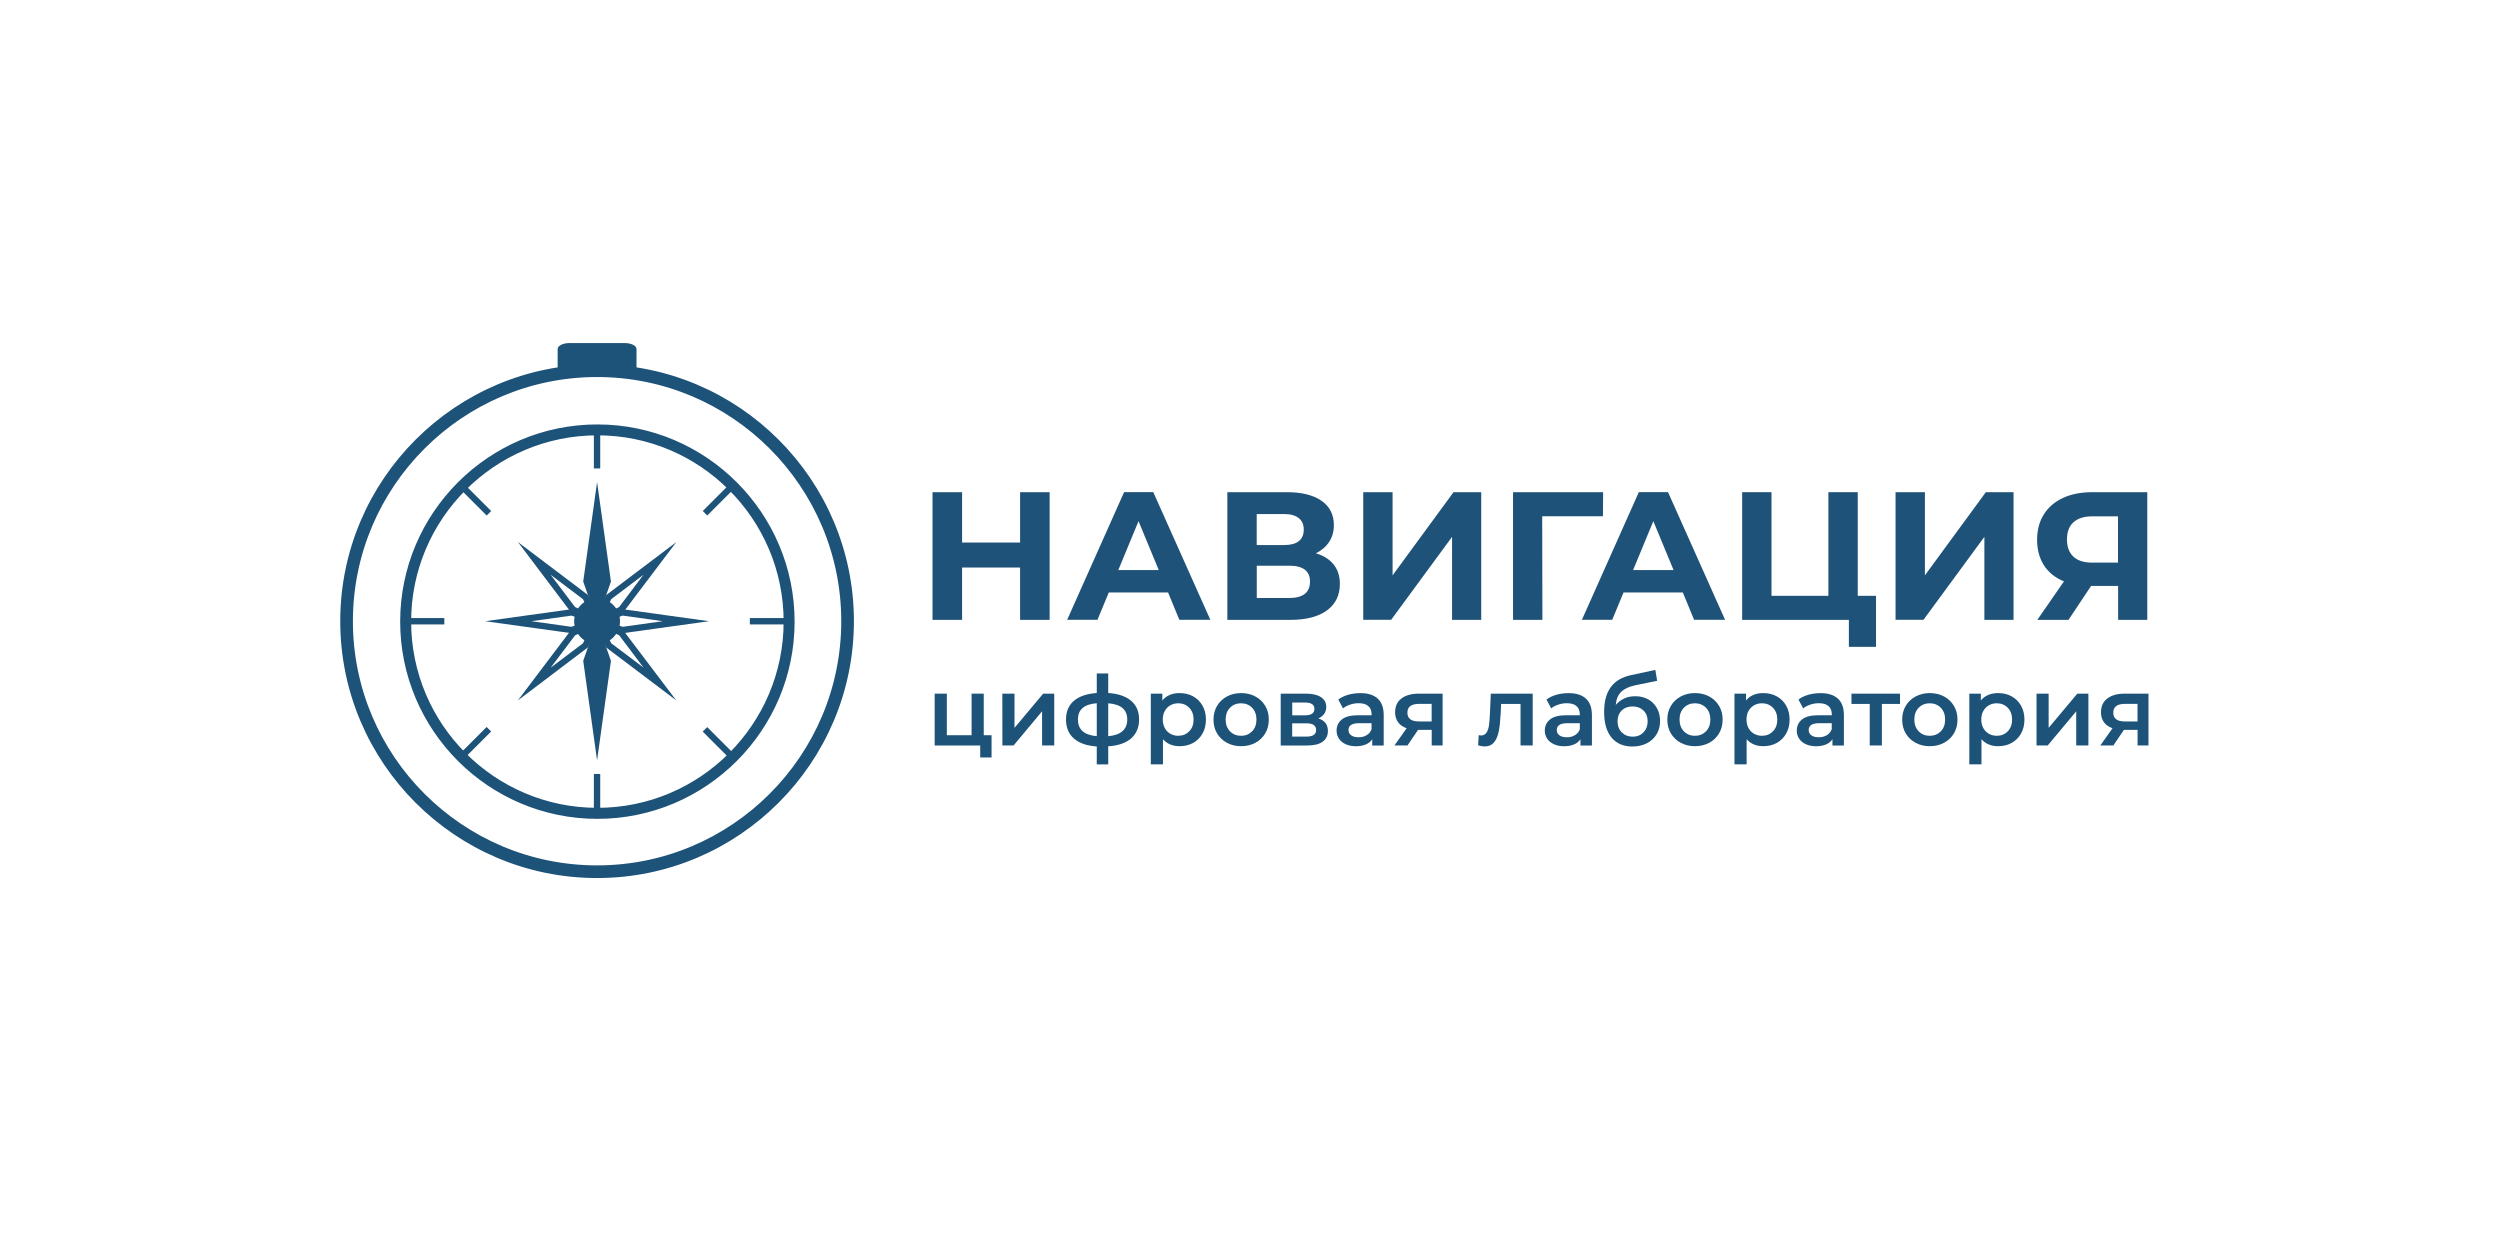 <?xml version="1.0" encoding="UTF-8"?> <svg xmlns="http://www.w3.org/2000/svg" xmlns:xlink="http://www.w3.org/1999/xlink" version="1.1" id="Слой_1" x="0px" y="0px" viewBox="0 0 396.85 198.43" style="enable-background:new 0 0 396.85 198.43;" xml:space="preserve"> <style type="text/css"> .st0{fill:none;} .st1{fill:#1F5279;} .st2{fill:#1D5279;} .st3{fill:none;stroke:#1D5279;stroke-width:1;stroke-miterlimit:10;} .st4{fill:none;stroke:#1D5279;stroke-miterlimit:10;} .st5{fill:#1D5279;stroke:#1D5279;stroke-width:0.75;stroke-miterlimit:10;} .st6{fill:#E6E7E8;} </style> <g id="Слой_2_00000165212449288186370330000005025622435428520859_"> </g> <g id="Layer_1"> <rect x="671.47" y="-549.76" class="st0" width="171.15" height="46.05"></rect> <g> <path class="st1" d="M166.62,78.13V98.4h-4.69v-8.31h-9.21v8.31h-4.69V78.13h4.69v7.99h9.21v-7.99H166.62z"></path> <path class="st1" d="M185.42,94.05h-9.41l-1.8,4.34h-4.81l9.04-20.27h4.63l9.06,20.27h-4.92L185.42,94.05z M183.94,90.49 l-3.21-7.76l-3.21,7.76H183.94z"></path> <path class="st1" d="M211.71,89.62c0.66,0.83,0.98,1.85,0.98,3.07c0,1.8-0.68,3.2-2.04,4.2s-3.31,1.51-5.83,1.51h-9.99V78.13h9.44 c2.36,0,4.19,0.45,5.5,1.36s1.97,2.2,1.97,3.88c0,1-0.25,1.89-0.75,2.65s-1.21,1.37-2.11,1.81 C210.11,88.19,211.05,88.79,211.71,89.62z M199.49,86.52h4.37c1.02,0,1.8-0.21,2.32-0.62c0.52-0.42,0.78-1.03,0.78-1.84 c0-0.79-0.27-1.4-0.8-1.82s-1.3-0.64-2.3-0.64h-4.37V86.52z M207.95,92.32c0-1.68-1.1-2.52-3.3-2.52h-5.15v5.13h5.15 C206.85,94.92,207.95,94.05,207.95,92.32z"></path> <path class="st1" d="M216.4,78.13h4.66v13.2l9.67-13.2h4.4V98.4h-4.63V85.22l-9.67,13.17h-4.43V78.13z"></path> <path class="st1" d="M254.45,81.95h-9.64l0.03,16.45h-4.66V78.13h14.3L254.45,81.95z"></path> <path class="st1" d="M267.13,94.05h-9.41l-1.8,4.34h-4.81l9.04-20.27h4.63l9.06,20.27h-4.92L267.13,94.05z M265.66,90.49 l-3.21-7.76l-3.21,7.76H265.66z"></path> <path class="st1" d="M297.8,94.57v8.11h-4.31V98.4h-16.94V78.13h4.66v16.45h9.03V78.13h4.66v16.45h2.9V94.57z"></path> <path class="st1" d="M300.9,78.13h4.66v13.2l9.67-13.2h4.4V98.4H315V85.22l-9.67,13.17h-4.43V78.13z"></path> <path class="st1" d="M340.86,78.13V98.4h-4.63v-5.39h-4.29l-3.59,5.39h-4.95l4.23-6.11c-1.37-0.56-2.42-1.4-3.16-2.53 c-0.73-1.13-1.1-2.49-1.1-4.07c0-1.56,0.36-2.91,1.07-4.04c0.71-1.13,1.73-2,3.04-2.61s2.86-0.91,4.63-0.91H340.86z M329.17,82.88 c-0.71,0.62-1.06,1.54-1.06,2.75c0,1.18,0.34,2.08,1.01,2.72c0.68,0.64,1.67,0.96,2.98,0.96h4.11v-7.35h-4 C330.9,81.95,329.88,82.26,329.17,82.88z"></path> </g> <g> <path class="st2" d="M157.4,116.71v3.53h-1.8v-1.9h-7.23v-8.23h1.93v6.6h3.93v-6.6h1.93v6.6H157.4z"></path> <path class="st2" d="M159.11,110.11h1.93v5.43l4.55-5.43h1.76v8.23h-1.93v-5.43l-4.53,5.43h-1.77L159.11,110.11L159.11,110.11z"></path> <path class="st2" d="M179.55,117.22c-0.85,0.73-2.06,1.15-3.63,1.25v2.87h-1.82v-2.85c-1.57-0.1-2.78-0.52-3.62-1.25 s-1.26-1.74-1.26-3.02c0-1.27,0.42-2.27,1.26-2.98c0.84-0.71,2.05-1.12,3.62-1.23v-3.1h1.82v3.1c1.57,0.1,2.78,0.51,3.63,1.23 s1.27,1.71,1.27,2.98C180.82,115.48,180.39,116.48,179.55,117.22z M171.84,116.06c0.49,0.44,1.24,0.71,2.26,0.8v-5.23 c-1.02,0.08-1.77,0.34-2.26,0.77s-0.73,1.03-0.73,1.8C171.11,115,171.35,115.62,171.84,116.06z M178.94,114.21 c0-0.78-0.25-1.38-0.75-1.81s-1.26-0.68-2.27-0.76v5.23C177.93,116.68,178.94,115.79,178.94,114.21z"></path> <path class="st2" d="M189.4,110.54c0.63,0.35,1.13,0.84,1.49,1.48c0.36,0.64,0.54,1.37,0.54,2.21c0,0.83-0.18,1.57-0.54,2.21 s-0.86,1.14-1.49,1.49s-1.35,0.52-2.15,0.52c-1.11,0-1.99-0.37-2.64-1.11v3.99h-1.93v-11.22h1.83v1.08 c0.32-0.39,0.71-0.68,1.18-0.88s0.98-0.29,1.55-0.29C188.05,110.02,188.77,110.19,189.4,110.54z M188.78,116.09 c0.46-0.47,0.69-1.09,0.69-1.87c0-0.77-0.23-1.39-0.69-1.87c-0.46-0.47-1.04-0.71-1.75-0.71c-0.46,0-0.88,0.11-1.25,0.32 s-0.66,0.51-0.88,0.9s-0.32,0.84-0.32,1.36s0.11,0.97,0.32,1.36s0.51,0.69,0.88,0.9c0.37,0.21,0.79,0.32,1.25,0.32 C187.74,116.8,188.32,116.56,188.78,116.09z"></path> <path class="st2" d="M194.76,117.91c-0.67-0.36-1.19-0.86-1.57-1.5s-0.56-1.37-0.56-2.18s0.19-1.54,0.56-2.17s0.9-1.14,1.57-1.5 c0.67-0.36,1.42-0.54,2.25-0.54c0.84,0,1.6,0.18,2.27,0.54s1.19,0.86,1.57,1.5s0.56,1.36,0.56,2.17s-0.19,1.54-0.56,2.18 c-0.38,0.64-0.9,1.14-1.57,1.5s-1.42,0.54-2.27,0.54C196.17,118.45,195.42,118.27,194.76,117.91z M198.76,116.09 c0.46-0.47,0.69-1.09,0.69-1.87c0-0.77-0.23-1.39-0.69-1.87c-0.46-0.47-1.05-0.71-1.76-0.71c-0.71,0-1.29,0.24-1.75,0.71 s-0.69,1.09-0.69,1.87c0,0.77,0.23,1.39,0.69,1.87c0.46,0.47,1.04,0.71,1.75,0.71C197.72,116.8,198.3,116.56,198.76,116.09z"></path> <path class="st2" d="M210.79,116.03c0,0.74-0.28,1.31-0.83,1.71s-1.38,0.6-2.47,0.6h-4.19v-8.23h4.02c1.01,0,1.79,0.18,2.36,0.55 s0.85,0.89,0.85,1.57c0,0.42-0.11,0.79-0.33,1.09c-0.22,0.31-0.53,0.55-0.93,0.72C210.28,114.36,210.79,115.02,210.79,116.03z M205.13,113.55h2.02c1,0,1.5-0.34,1.5-1.03c0-0.67-0.5-1-1.5-1h-2.02V113.55z M208.92,115.9c0-0.36-0.12-0.63-0.37-0.81 s-0.63-0.27-1.16-0.27h-2.27v2.11h2.2C208.39,116.94,208.92,116.59,208.92,115.9z"></path> <path class="st2" d="M218.69,110.89c0.64,0.58,0.96,1.46,0.96,2.63v4.83h-1.82v-1c-0.24,0.36-0.57,0.63-1.01,0.82 c-0.44,0.19-0.96,0.29-1.58,0.29s-1.16-0.11-1.62-0.32c-0.46-0.21-0.82-0.5-1.07-0.88s-0.38-0.8-0.38-1.27 c0-0.74,0.28-1.33,0.83-1.78s1.42-0.67,2.6-0.67h2.13v-0.12c0-0.58-0.17-1.02-0.52-1.33c-0.34-0.31-0.86-0.46-1.53-0.46 c-0.46,0-0.92,0.07-1.36,0.22s-0.83,0.34-1.13,0.6l-0.75-1.4c0.43-0.33,0.95-0.58,1.56-0.76c0.61-0.17,1.25-0.26,1.93-0.26 C217.12,110.02,218.05,110.31,218.69,110.89z M216.93,116.71c0.38-0.22,0.64-0.54,0.79-0.95v-0.96h-1.99 c-1.11,0-1.67,0.36-1.67,1.09c0,0.35,0.14,0.63,0.42,0.83c0.28,0.21,0.66,0.31,1.16,0.31 C216.13,117.05,216.56,116.93,216.93,116.71z"></path> <path class="st2" d="M229,110.11v8.23h-1.73v-2.48h-2.17l-1.68,2.48h-2.07l1.94-2.74c-0.6-0.21-1.05-0.52-1.36-0.95 s-0.47-0.95-0.47-1.58c0-0.95,0.33-1.68,1-2.19s1.59-0.77,2.76-0.77H229z M223.41,113.13c0,0.92,0.6,1.39,1.8,1.39h2.05v-2.79 h-1.99C224.04,111.73,223.41,112.19,223.41,113.13z"></path> <path class="st2" d="M243.3,110.11v8.23h-1.93v-6.6h-3.08l-0.08,1.63c-0.05,1.09-0.15,2-0.3,2.74c-0.15,0.73-0.4,1.32-0.75,1.74 s-0.84,0.64-1.46,0.64c-0.29,0-0.64-0.06-1.06-0.17l0.09-1.62c0.14,0.03,0.27,0.05,0.37,0.05c0.39,0,0.68-0.16,0.88-0.47 c0.2-0.31,0.32-0.69,0.38-1.12s0.11-1.06,0.15-1.87l0.14-3.18L243.3,110.11L243.3,110.11z"></path> <path class="st2" d="M251.74,110.89c0.64,0.58,0.96,1.46,0.96,2.63v4.83h-1.82v-1c-0.24,0.36-0.57,0.63-1.01,0.82 c-0.44,0.19-0.96,0.29-1.58,0.29s-1.16-0.11-1.62-0.32c-0.46-0.21-0.82-0.5-1.07-0.88s-0.38-0.8-0.38-1.27 c0-0.74,0.28-1.33,0.83-1.78s1.42-0.67,2.6-0.67h2.13v-0.12c0-0.58-0.17-1.02-0.52-1.33c-0.34-0.31-0.86-0.46-1.53-0.46 c-0.46,0-0.92,0.07-1.36,0.22s-0.83,0.34-1.13,0.6l-0.75-1.4c0.43-0.33,0.95-0.58,1.56-0.76c0.61-0.17,1.25-0.26,1.93-0.26 C250.17,110.02,251.1,110.31,251.74,110.89z M249.99,116.71c0.38-0.22,0.64-0.54,0.79-0.95v-0.96h-1.99 c-1.11,0-1.67,0.36-1.67,1.09c0,0.35,0.14,0.63,0.42,0.83c0.28,0.21,0.66,0.31,1.16,0.31 C249.18,117.05,249.61,116.93,249.99,116.71z"></path> <path class="st2" d="M261.62,111.01c0.6,0.33,1.06,0.8,1.4,1.4s0.5,1.28,0.5,2.05c0,0.79-0.19,1.49-0.55,2.1 c-0.37,0.61-0.89,1.09-1.56,1.43s-1.43,0.51-2.28,0.51c-1.43,0-2.53-0.47-3.32-1.42c-0.78-0.95-1.17-2.31-1.17-4.08 c0-1.66,0.35-2.96,1.06-3.93c0.71-0.97,1.79-1.6,3.25-1.91l3.82-0.82l0.28,1.73l-3.47,0.71c-1,0.21-1.74,0.56-2.24,1.05 s-0.78,1.19-0.86,2.08c0.37-0.44,0.82-0.78,1.34-1.03c0.52-0.24,1.1-0.36,1.73-0.36C260.33,110.51,261.02,110.68,261.62,111.01z M260.89,116.25c0.44-0.46,0.66-1.04,0.66-1.75s-0.22-1.28-0.66-1.71s-1.01-0.65-1.72-0.65c-0.72,0-1.3,0.22-1.74,0.65 s-0.66,1-0.66,1.71c0,0.72,0.22,1.31,0.67,1.76s1.03,0.68,1.73,0.68S260.45,116.71,260.89,116.25z"></path> <path class="st2" d="M266.8,117.91c-0.67-0.36-1.19-0.86-1.57-1.5s-0.56-1.37-0.56-2.18s0.19-1.54,0.56-2.17s0.9-1.14,1.57-1.5 s1.42-0.54,2.25-0.54c0.84,0,1.6,0.18,2.27,0.54c0.67,0.36,1.19,0.86,1.57,1.5s0.56,1.36,0.56,2.17s-0.19,1.54-0.56,2.18 c-0.38,0.64-0.9,1.14-1.57,1.5s-1.42,0.54-2.27,0.54C268.22,118.45,267.47,118.27,266.8,117.91z M270.81,116.09 c0.46-0.47,0.69-1.09,0.69-1.87c0-0.77-0.23-1.39-0.69-1.87c-0.46-0.47-1.05-0.71-1.76-0.71c-0.71,0-1.29,0.24-1.75,0.71 s-0.69,1.09-0.69,1.87c0,0.77,0.23,1.39,0.69,1.87c0.46,0.47,1.04,0.71,1.75,0.71C269.76,116.8,270.34,116.56,270.81,116.09z"></path> <path class="st2" d="M282.05,110.54c0.63,0.35,1.13,0.84,1.49,1.48c0.36,0.64,0.54,1.37,0.54,2.21c0,0.83-0.18,1.57-0.54,2.21 c-0.36,0.64-0.86,1.14-1.49,1.49s-1.35,0.52-2.15,0.52c-1.11,0-1.99-0.37-2.64-1.11v3.99h-1.93v-11.22h1.83v1.08 c0.32-0.39,0.71-0.68,1.18-0.88s0.98-0.29,1.55-0.29C280.7,110.02,281.42,110.19,282.05,110.54z M281.44,116.09 c0.46-0.47,0.69-1.09,0.69-1.87c0-0.77-0.23-1.39-0.69-1.87c-0.46-0.47-1.04-0.71-1.75-0.71c-0.46,0-0.88,0.11-1.25,0.32 s-0.66,0.51-0.88,0.9s-0.32,0.84-0.32,1.36s0.11,0.97,0.32,1.36s0.51,0.69,0.88,0.9s0.79,0.32,1.25,0.32 C280.4,116.8,280.98,116.56,281.44,116.09z"></path> <path class="st2" d="M291.74,110.89c0.64,0.58,0.96,1.46,0.96,2.63v4.83h-1.82v-1c-0.24,0.36-0.57,0.63-1.01,0.82 s-0.96,0.29-1.58,0.29s-1.16-0.11-1.62-0.32s-0.82-0.5-1.07-0.88s-0.38-0.8-0.38-1.27c0-0.74,0.28-1.33,0.83-1.78 s1.42-0.67,2.6-0.67h2.13v-0.12c0-0.58-0.17-1.02-0.52-1.33c-0.34-0.31-0.86-0.46-1.53-0.46c-0.46,0-0.92,0.07-1.36,0.22 s-0.83,0.34-1.13,0.6l-0.75-1.4c0.43-0.33,0.95-0.58,1.56-0.76c0.61-0.17,1.25-0.26,1.93-0.26 C290.17,110.02,291.09,110.31,291.74,110.89z M289.98,116.71c0.38-0.22,0.64-0.54,0.79-0.95v-0.96h-1.99 c-1.11,0-1.67,0.36-1.67,1.09c0,0.35,0.14,0.63,0.42,0.83c0.28,0.21,0.66,0.31,1.16,0.31 C289.17,117.05,289.6,116.93,289.98,116.71z"></path> <path class="st2" d="M301.61,111.74h-2.88v6.6h-1.93v-6.6h-2.9v-1.63h7.71V111.74z"></path> <path class="st2" d="M304.08,117.91c-0.67-0.36-1.19-0.86-1.57-1.5s-0.56-1.37-0.56-2.18s0.19-1.54,0.56-2.17s0.9-1.14,1.57-1.5 s1.42-0.54,2.25-0.54c0.84,0,1.6,0.18,2.27,0.54c0.67,0.36,1.19,0.86,1.57,1.5s0.56,1.36,0.56,2.17s-0.19,1.54-0.56,2.18 c-0.38,0.64-0.9,1.14-1.57,1.5s-1.42,0.54-2.27,0.54C305.49,118.45,304.74,118.27,304.08,117.91z M308.08,116.09 c0.46-0.47,0.69-1.09,0.69-1.87c0-0.77-0.23-1.39-0.69-1.87c-0.46-0.47-1.05-0.71-1.76-0.71c-0.71,0-1.29,0.24-1.75,0.71 s-0.69,1.09-0.69,1.87c0,0.77,0.23,1.39,0.69,1.87c0.46,0.47,1.04,0.71,1.75,0.71C307.04,116.8,307.62,116.56,308.08,116.09z"></path> <path class="st2" d="M319.33,110.54c0.63,0.35,1.13,0.84,1.49,1.48c0.36,0.64,0.54,1.37,0.54,2.21c0,0.83-0.18,1.57-0.54,2.21 c-0.36,0.64-0.86,1.14-1.49,1.49s-1.35,0.52-2.15,0.52c-1.11,0-1.99-0.37-2.64-1.11v3.99h-1.93v-11.22h1.83v1.08 c0.32-0.39,0.71-0.68,1.18-0.88s0.98-0.29,1.55-0.29C317.98,110.02,318.7,110.19,319.33,110.54z M318.71,116.09 c0.46-0.47,0.69-1.09,0.69-1.87c0-0.77-0.23-1.39-0.69-1.87c-0.46-0.47-1.04-0.71-1.75-0.71c-0.46,0-0.88,0.11-1.25,0.32 s-0.66,0.51-0.88,0.9s-0.32,0.84-0.32,1.36s0.11,0.97,0.32,1.36s0.51,0.69,0.88,0.9s0.79,0.32,1.25,0.32 C317.67,116.8,318.26,116.56,318.71,116.09z"></path> <path class="st2" d="M323.27,110.11h1.93v5.43l4.55-5.43h1.76v8.23h-1.93v-5.43l-4.53,5.43h-1.77v-8.23H323.27z"></path> <path class="st2" d="M341.05,110.11v8.23h-1.73v-2.48h-2.17l-1.68,2.48h-2.07l1.94-2.74c-0.6-0.21-1.05-0.52-1.36-0.95 s-0.47-0.95-0.47-1.58c0-0.95,0.33-1.68,1-2.19s1.59-0.77,2.76-0.77H341.05z M335.46,113.13c0,0.92,0.6,1.39,1.8,1.39h2.05v-2.79 h-1.99C336.09,111.73,335.46,112.19,335.46,113.13z"></path> </g> <g> <g> <g> <path class="st2" d="M94.78,58.73c2.13,0,4.22,0.09,6.26,0.25v-3.57c0-0.53-0.83-0.95-1.85-0.95h-8.82 c-1.02,0-1.85,0.43-1.85,0.95v3.57C90.56,58.82,92.65,58.73,94.78,58.73z"></path> </g> <g> <ellipse class="st3" cx="94.78" cy="98.61" rx="39.77" ry="39.77"></ellipse> <path class="st4" d="M94.78,138.88c-22.21,0-40.27-18.07-40.27-40.27s18.07-40.27,40.27-40.27c22.21,0,40.27,18.07,40.27,40.27 S116.99,138.88,94.78,138.88z M94.78,59.35c-21.65,0-39.26,17.61-39.26,39.26s17.61,39.26,39.26,39.26s39.26-17.61,39.26-39.26 S116.43,59.35,94.78,59.35z"></path> </g> <g> <g> <polygon class="st2" points="96.98,92.32 94.78,98.61 92.58,92.32 94.78,76.52 "></polygon> </g> <g> <polygon class="st2" points="92.58,104.9 94.78,98.61 96.98,104.9 94.78,120.7 "></polygon> </g> </g> <g> <g> <path class="st2" d="M90.82,100.53l-13.81-1.92l13.81-1.92l5.5,1.92L90.82,100.53z M84.35,98.61l6.36,0.89l2.53-0.89 l-2.53-0.89L84.35,98.61z"></path> </g> <g> <path class="st2" d="M98.74,100.53l-5.5-1.92l5.5-1.92l13.81,1.92L98.74,100.53z M96.31,98.61l2.53,0.89l6.36-0.89l-6.36-0.89 L96.31,98.61z"></path> </g> </g> <g> <g> <path class="st2" d="M82.21,111.18l8.4-11.12l5.24-2.53l-2.53,5.24L82.21,111.18z M91.28,100.86l-3.87,5.13l5.13-3.87 l1.16-2.42L91.28,100.86z"></path> </g> <g> <path class="st2" d="M93.7,99.7l2.53-5.24l11.12-8.4l-8.4,11.12L93.7,99.7z M97.03,95.11l-1.17,2.42l2.42-1.17l3.87-5.13 L97.03,95.11z"></path> </g> </g> <g> <g> <path class="st2" d="M107.35,111.18l-11.12-8.4l-2.53-5.24l5.24,2.53L107.35,111.18z M97.03,102.11l5.13,3.87l-3.87-5.13 l-2.42-1.16L97.03,102.11z"></path> </g> <g> <path class="st2" d="M95.86,99.7l-5.24-2.53l-8.4-11.12l11.12,8.4L95.86,99.7z M91.28,96.36l2.42,1.17l-1.16-2.42l-5.13-3.87 L91.28,96.36z"></path> </g> </g> <path class="st2" d="M97.91,98.61c0,1.73-1.4,3.13-3.13,3.13c-1.73,0-3.13-1.4-3.13-3.13c0-1.73,1.4-3.13,3.13-3.13 S97.91,96.88,97.91,98.61z"></path> <path class="st0" d="M99.18,98.61c0,2.43-1.97,4.4-4.4,4.4s-4.4-1.97-4.4-4.4s1.97-4.4,4.4-4.4S99.18,96.18,99.18,98.61z"></path> <path class="st2" d="M94.78,102.25c-2,0-3.64-1.63-3.64-3.64s1.63-3.64,3.64-3.64s3.64,1.63,3.64,3.64S96.79,102.25,94.78,102.25 z M94.78,95.99c-1.45,0-2.62,1.18-2.62,2.63s1.18,2.62,2.62,2.62c1.45,0,2.63-1.18,2.63-2.62 C97.41,97.16,96.23,95.99,94.78,95.99z"></path> <g> <g> <rect x="94.27" y="68.55" class="st2" width="1.01" height="5.81"></rect> </g> <g> <rect x="94.27" y="122.86" class="st2" width="1.01" height="5.81"></rect> </g> <g> <rect x="119.03" y="98.11" class="st2" width="5.81" height="1.01"></rect> </g> <g> <rect x="64.72" y="98.11" class="st2" width="5.81" height="1.01"></rect> </g> </g> <g> <g> <rect x="75.07" y="76.52" transform="matrix(0.707 -0.707 0.707 0.707 -34.025 76.704)" class="st2" width="1.01" height="5.81"></rect> </g> <g> <rect x="113.48" y="114.9" transform="matrix(0.707 -0.707 0.707 0.707 -49.918 115.128)" class="st2" width="1.01" height="5.81"></rect> </g> <g> <rect x="111.08" y="78.91" transform="matrix(0.707 -0.707 0.707 0.707 -22.768 103.859)" class="st2" width="5.81" height="1.01"></rect> </g> <g> <rect x="72.67" y="117.31" transform="matrix(0.707 -0.707 0.707 0.707 -61.173 87.949)" class="st2" width="5.81" height="1.01"></rect> </g> </g> <g> <path class="st5" d="M94.83,129.61c-17.06,0-30.93-13.88-30.93-30.93c0-17.06,13.88-30.93,30.93-30.93s30.93,13.88,30.93,30.93 S111.88,129.61,94.83,129.61z M94.83,68.73c-16.51,0-29.94,13.43-29.94,29.94s13.43,29.94,29.94,29.94s29.94-13.43,29.94-29.94 C124.77,82.17,111.34,68.73,94.83,68.73z"></path> </g> <g> <g> <path class="st6" d="M97.65,58.96c0.18,0.01,0.36,0.03,0.53,0.04C98.01,58.99,97.83,58.97,97.65,58.96z"></path> </g> </g> </g> </g> </g> </svg> 